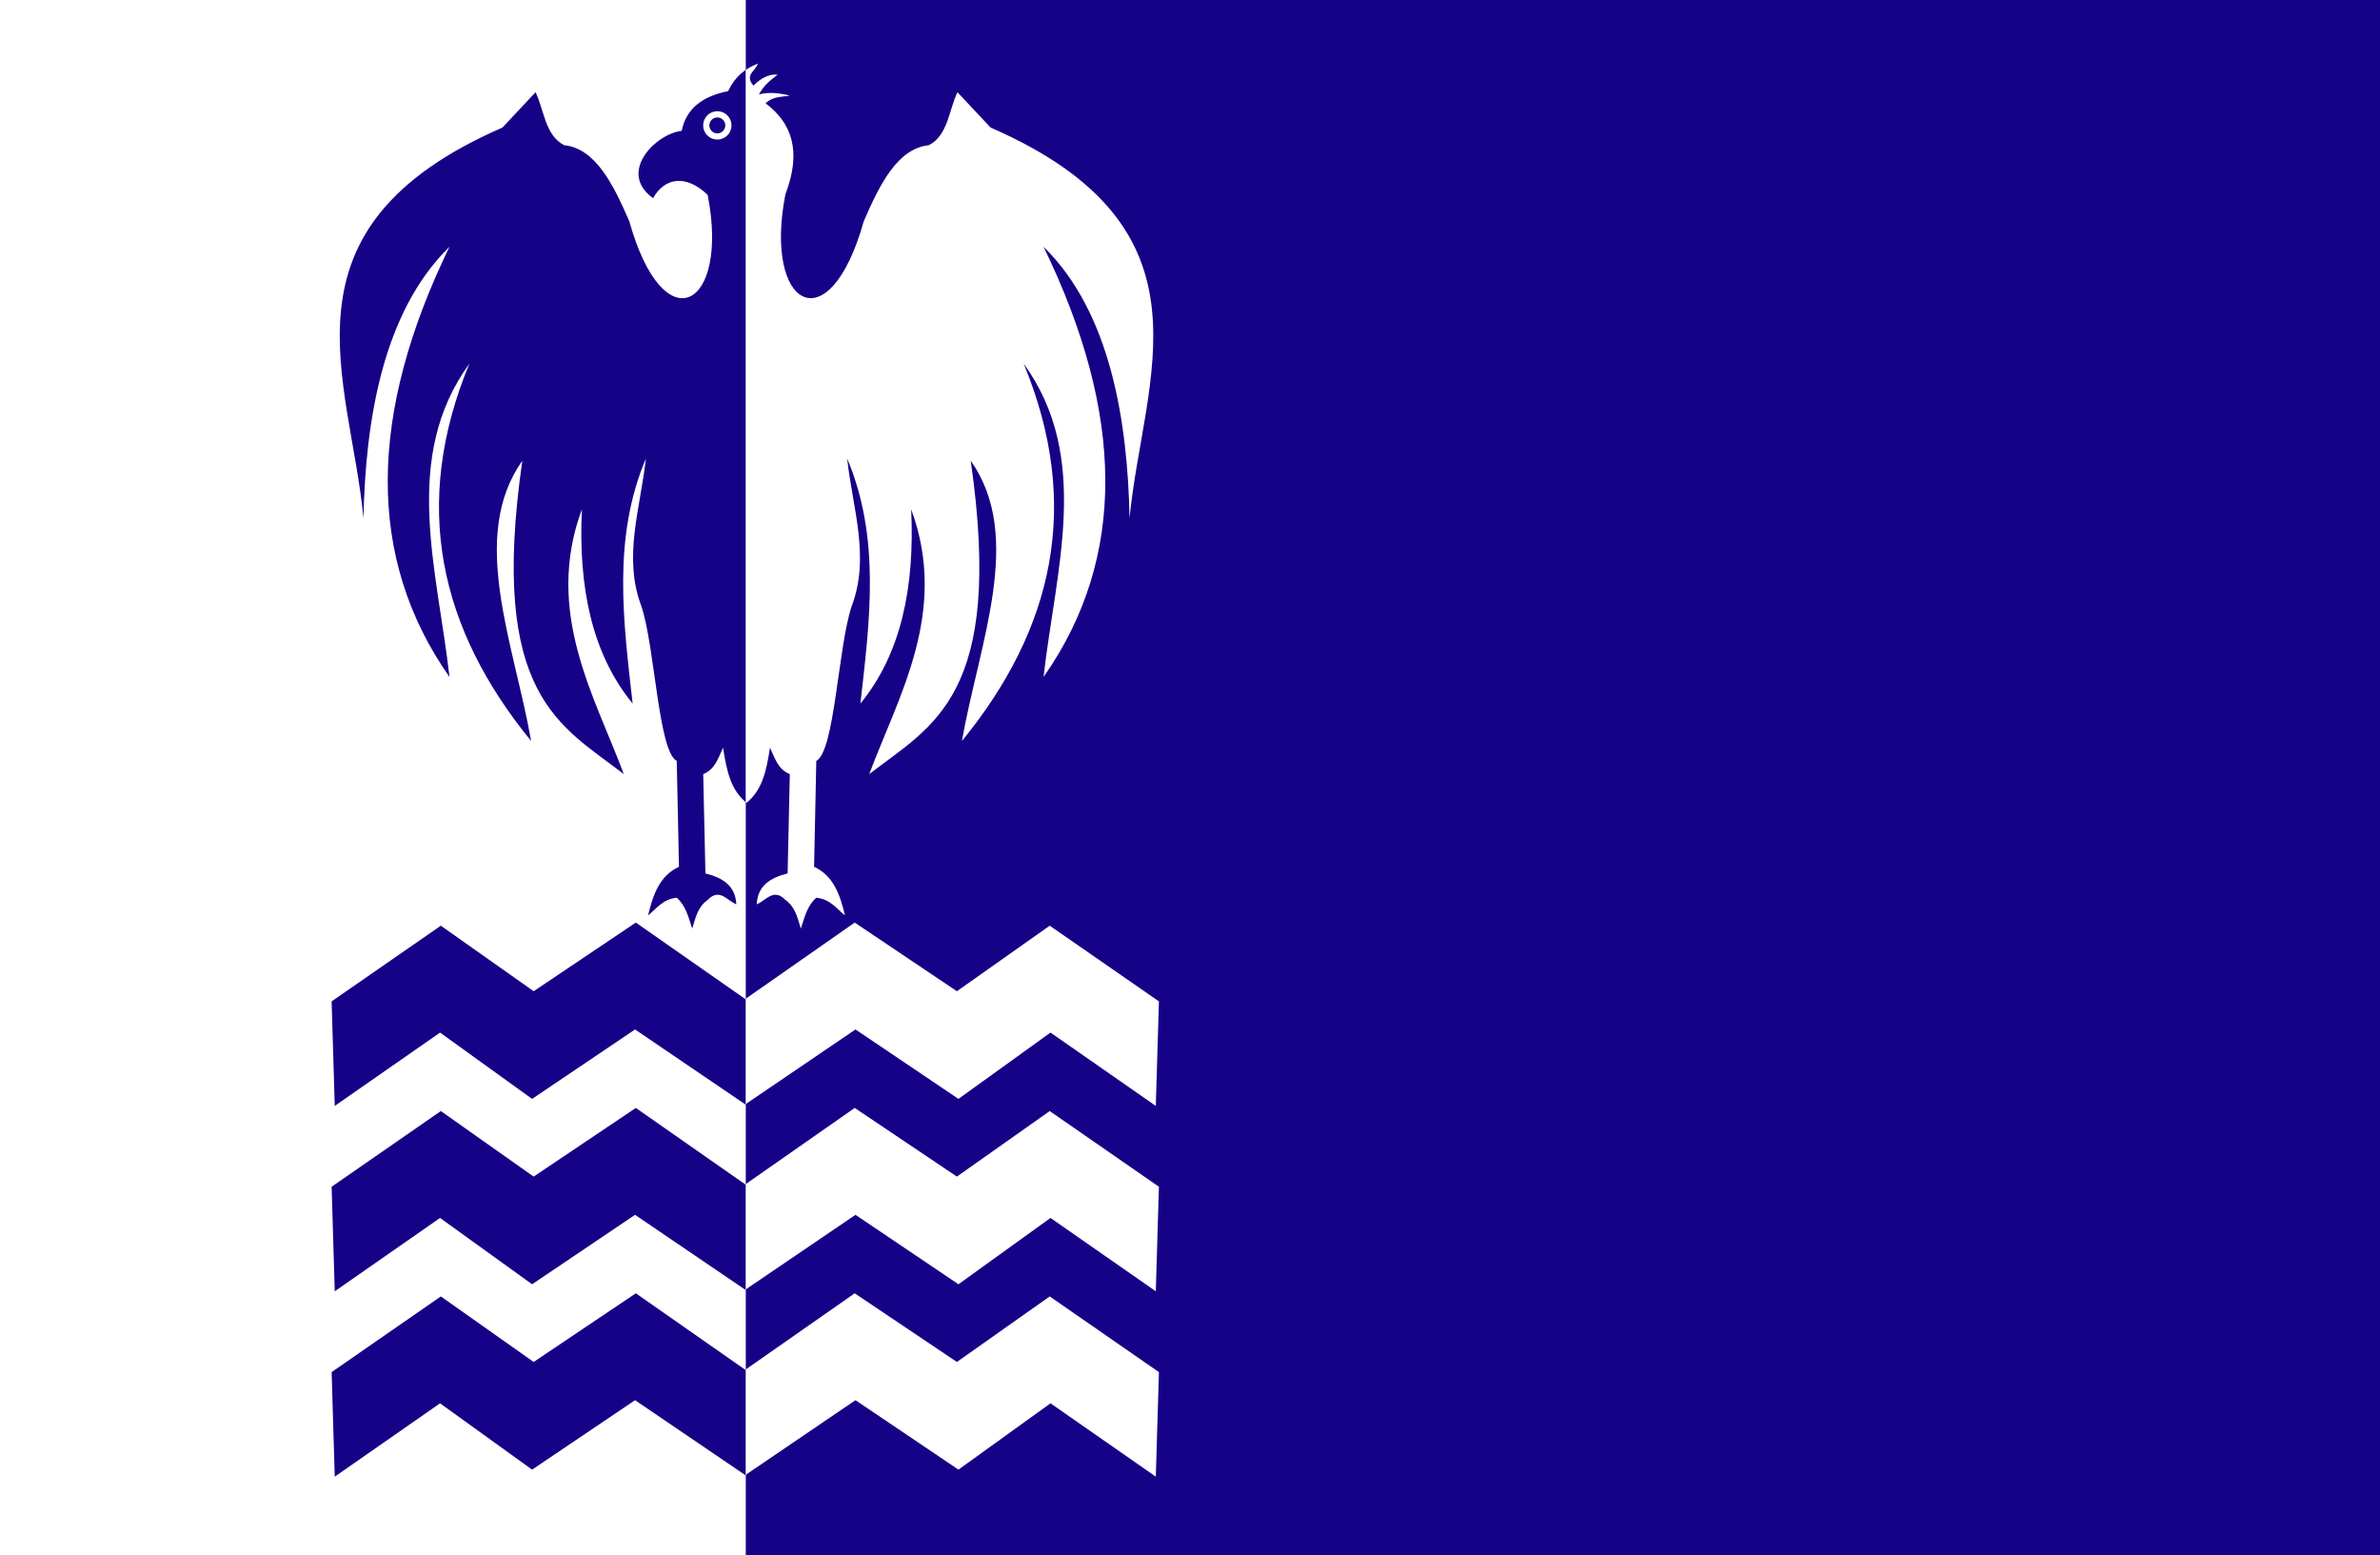 <?xml version="1.0" encoding="UTF-8" standalone="no"?>
<!-- Created with Inkscape (http://www.inkscape.org/) -->
<svg
   xmlns:svg="http://www.w3.org/2000/svg"
   xmlns="http://www.w3.org/2000/svg"
   version="1.0"
   width="770.554"
   height="503.429"
   id="svg1901">
  <rect width="100%" height="100%" fill="#808080" stroke="none"/>
  <defs
     id="defs1903">
    <clipPath
       id="clipPath3467">
      <path
         d="M 241.696,259.857 C 236.7,255.805 235.293,249.861 234.107,242 C 232.547,245.324 231.501,249.058 227.678,250.571 L 228.392,282.714 C 233.884,284.085 238.106,286.611 238.392,292.714 C 235.417,291.52 232.943,287.316 229.107,291.286 C 225.762,293.71 225.187,297.242 224.107,300.571 C 222.925,296.995 222.105,293.239 219.107,290.571 C 214.564,291.028 212.62,294.085 209.821,296.286 C 211.415,289.656 213.533,283.446 219.821,280.571 L 219.107,246.286 C 213.146,243.242 212.081,209.553 207.678,196.286 C 201.579,180.333 207.401,164.381 209.107,148.429 C 198.234,174.228 201.806,200.989 204.821,227.714 C 191.761,211.817 187.178,190.27 188.392,164.857 C 176.094,198.126 192.61,225.44 201.964,250.571 C 181.703,234.831 158.119,225.541 169.107,149.143 C 151.7,173.732 166.391,208.197 171.964,239.857 C 142.358,203.641 133.029,163.449 151.964,117.714 C 129.904,148.09 141.597,184.285 145.535,219.143 C 118.396,180.468 119.344,133.769 145.535,79.857 C 123.812,101.129 118.321,136.476 117.678,167.714 C 113.396,122.504 87.756,73.895 162.678,41.286 L 173.392,29.857 C 176.116,35.297 176.408,43.826 182.678,47 C 192.679,48.07 198.436,59.324 203.749,71.643 C 214.943,111.596 236.291,99.519 229.107,63.071 C 222.029,56.317 215.202,57.496 211.429,64.143 C 199.753,55.699 212.496,43.209 220.714,42.357 C 222.164,35.028 227.604,31.12 235.714,29.5 C 238.258,24.352 241.382,22.238 245.357,20.571 C 244.776,22.917 240.885,24.16 243.929,27.714 C 246.39,25.263 248.988,23.902 251.786,24.143 C 249.676,25.856 247.503,27.252 245.714,30.571 C 249.048,29.692 252.381,30.138 255.714,30.929 C 253.095,31.486 250.476,31.037 247.857,33.429 C 256.212,39.705 259.708,48.709 254.286,62.893 C 247.101,99.519 268.449,111.596 279.643,71.643 C 284.956,59.324 290.714,48.07 300.714,47 C 306.985,43.826 307.276,35.297 310,29.857 L 320.714,41.286 C 395.637,73.895 369.996,122.504 365.714,167.714 C 365.072,136.476 359.581,101.129 337.857,79.857 C 364.048,133.769 364.996,180.468 337.857,219.143 C 341.795,184.285 353.488,148.09 331.429,117.714 C 350.364,163.449 341.034,203.641 311.429,239.857 C 317.002,208.197 331.692,173.732 314.286,149.143 C 325.273,225.541 301.689,234.831 281.429,250.571 C 290.783,225.44 307.298,198.126 295,164.857 C 296.215,190.27 291.631,211.817 278.571,227.714 C 281.586,200.989 285.158,174.228 274.286,148.429 C 275.992,164.381 281.814,180.333 275.714,196.286 C 271.312,209.553 270.246,243.242 264.286,246.286 L 263.571,280.571 C 269.859,283.446 271.977,289.656 273.571,296.286 C 270.772,294.085 268.829,291.028 264.286,290.571 C 261.287,293.239 260.467,296.995 259.286,300.571 C 258.206,297.242 257.63,293.71 254.286,291.286 C 250.449,287.316 247.976,291.52 245,292.714 C 245.286,286.611 249.508,284.085 255,282.714 L 255.714,250.571 C 251.892,249.058 250.845,245.324 249.286,242 C 248.099,249.861 246.692,255.805 241.696,259.857 z M 240.29,46.335 C 240.29,49.61 237.631,52.269 234.355,52.269 C 231.079,52.269 228.421,49.61 228.421,46.335 C 228.421,43.059 231.079,40.4 234.355,40.4 C 237.631,40.4 240.29,43.059 240.29,46.335 z M 237.007,46.082 C 237.007,47.546 235.819,48.734 234.355,48.734 C 232.892,48.734 231.704,47.546 231.704,46.082 C 231.704,44.618 232.892,43.43 234.355,43.43 C 235.819,43.43 237.007,44.618 237.007,46.082 z M 241.292,357.462 L 276.977,333.218 L 310.312,355.694 L 340.112,334.228 L 374.204,357.967 L 375.215,324.126 L 339.859,299.63 L 309.807,320.843 L 276.725,298.62 L 241.292,323.369 L 205.859,298.62 L 172.777,320.843 L 142.725,299.63 L 107.369,324.126 L 108.379,357.967 L 142.472,334.228 L 172.272,355.694 L 205.607,333.218 L 241.292,357.462 z M 241.292,417.462 L 276.977,393.218 L 310.312,415.694 L 340.112,394.228 L 374.204,417.967 L 375.215,384.126 L 339.859,359.63 L 309.807,380.843 L 276.725,358.62 L 241.292,383.369 L 205.859,358.62 L 172.777,380.843 L 142.725,359.63 L 107.369,384.126 L 108.379,417.967 L 142.472,394.228 L 172.272,415.694 L 205.607,393.218 L 241.292,417.462 z M 241.292,477.462 L 276.977,453.218 L 310.312,475.694 L 340.112,454.228 L 374.204,477.967 L 375.215,444.126 L 339.859,419.63 L 309.807,440.843 L 276.725,418.62 L 241.292,443.369 L 205.859,418.62 L 172.777,440.843 L 142.725,419.63 L 107.369,444.126 L 108.379,477.967 L 142.472,454.228 L 172.272,475.694 L 205.607,453.218 L 241.292,477.462 z "
         style="fill:none;fill-opacity:1;fill-rule:nonzero;stroke:#000000;stroke-width:2;stroke-linecap:round;stroke-linejoin:round;stroke-miterlimit:4;stroke-dashoffset:0;stroke-opacity:1"
         id="path3469" />
    </clipPath>
    <clipPath
       id="clipPath3471">
      <path
         d="M 218.839,284.791 C 213.843,280.739 212.436,274.795 211.249,266.934 C 209.69,270.258 208.643,273.992 204.821,275.505 L 205.535,307.648 C 211.027,309.019 215.249,311.545 215.535,317.648 C 212.56,316.454 210.086,312.249 206.249,316.219 C 202.905,318.643 202.33,322.175 201.249,325.505 C 200.068,321.929 199.248,318.172 196.249,315.505 C 191.707,315.962 189.763,319.019 186.964,321.219 C 188.558,314.59 190.676,308.38 196.964,305.505 L 196.249,271.219 C 190.289,268.176 189.224,234.486 184.821,221.219 C 178.722,205.267 184.544,189.315 186.249,173.362 C 175.377,199.161 178.949,225.923 181.964,252.648 C 168.904,236.751 164.321,215.204 165.535,189.791 C 153.237,223.059 169.752,250.374 179.107,275.505 C 158.846,259.764 135.262,250.475 146.249,174.076 C 128.843,198.666 143.533,233.131 149.107,264.791 C 119.501,228.574 110.171,188.382 129.107,142.648 C 107.047,173.024 118.74,209.219 122.678,244.076 C 95.539,205.402 96.487,158.702 122.678,104.791 C 100.954,126.062 95.464,161.41 94.821,192.648 C 90.539,147.437 64.898,98.829 139.821,66.219 L 150.535,54.791 C 153.259,60.231 153.551,68.759 159.821,71.934 C 169.821,73.004 175.579,84.257 180.892,96.576 C 192.086,136.529 213.434,124.453 206.249,88.005 C 199.172,81.251 192.344,82.43 188.571,89.076 C 176.896,80.633 189.638,68.143 197.857,67.291 C 199.306,59.962 204.747,56.054 212.857,54.434 C 215.4,49.285 218.525,47.171 222.5,45.505 C 221.919,47.851 218.028,49.094 221.071,52.648 C 223.533,50.197 226.131,48.836 228.929,49.076 C 226.819,50.789 224.646,52.185 222.857,55.505 C 226.19,54.626 229.524,55.072 232.857,55.862 C 230.238,56.42 227.619,55.97 225,58.362 C 233.355,64.639 236.851,73.642 231.429,87.826 C 224.244,124.453 245.592,136.529 256.786,96.576 C 262.099,84.257 267.857,73.004 277.857,71.934 C 284.127,68.759 284.419,60.231 287.143,54.791 L 297.857,66.219 C 372.78,98.829 347.139,147.437 342.857,192.648 C 342.215,161.41 336.724,126.062 315,104.791 C 341.191,158.702 342.139,205.402 315,244.076 C 318.938,209.219 330.631,173.024 308.571,142.648 C 327.507,188.382 318.177,228.574 288.571,264.791 C 294.145,233.131 308.835,198.666 291.429,174.076 C 302.416,250.475 278.832,259.764 258.571,275.505 C 267.926,250.374 284.441,223.059 272.143,189.791 C 273.357,215.204 268.774,236.751 255.714,252.648 C 258.729,225.923 262.301,199.161 251.429,173.362 C 253.135,189.315 258.957,205.267 252.857,221.219 C 248.454,234.486 247.389,268.176 241.429,271.219 L 240.714,305.505 C 247.002,308.38 249.12,314.59 250.714,321.219 C 247.915,319.019 245.972,315.962 241.429,315.505 C 238.43,318.172 237.61,321.929 236.429,325.505 C 235.349,322.175 234.773,318.643 231.429,316.219 C 227.592,312.249 225.118,316.454 222.143,317.648 C 222.429,311.545 226.651,309.019 232.143,307.648 L 232.857,275.505 C 229.035,273.992 227.988,270.258 226.429,266.934 C 225.242,274.795 223.835,280.739 218.839,284.791 z M 217.433,71.268 C 217.433,74.544 214.774,77.203 211.498,77.203 C 208.222,77.203 205.564,74.544 205.564,71.268 C 205.564,67.992 208.222,65.334 211.498,65.334 C 214.774,65.334 217.433,67.992 217.433,71.268 z M 214.15,71.016 C 214.15,72.479 212.962,73.667 211.498,73.667 C 210.035,73.667 208.847,72.479 208.847,71.016 C 208.847,69.552 210.035,68.364 211.498,68.364 C 212.962,68.364 214.15,69.552 214.15,71.016 z M 218.435,382.395 L 254.12,358.151 L 287.455,380.627 L 317.255,359.162 L 351.347,382.9 L 352.357,349.06 L 317.002,324.564 L 286.95,345.777 L 253.868,323.554 L 218.435,348.302 L 183.002,323.554 L 149.92,345.777 L 119.868,324.564 L 84.512,349.06 L 85.522,382.9 L 119.615,359.162 L 149.414,380.627 L 182.75,358.151 L 218.435,382.395 z M 218.435,442.395 L 254.12,418.151 L 287.455,440.627 L 317.255,419.162 L 351.347,442.9 L 352.357,409.06 L 317.002,384.564 L 286.95,405.777 L 253.868,383.554 L 218.435,408.302 L 183.002,383.554 L 149.92,405.777 L 119.868,384.564 L 84.512,409.06 L 85.522,442.9 L 119.615,419.162 L 149.414,440.627 L 182.75,418.151 L 218.435,442.395 z M 218.435,502.395 L 254.12,478.151 L 287.455,500.627 L 317.255,479.162 L 351.347,502.9 L 352.357,469.06 L 317.002,444.564 L 286.95,465.777 L 253.868,443.554 L 218.435,468.302 L 183.002,443.554 L 149.92,465.777 L 119.868,444.564 L 84.512,469.06 L 85.522,502.9 L 119.615,479.162 L 149.414,500.627 L 182.75,478.151 L 218.435,502.395 z "
         style="fill:none;fill-opacity:1;fill-rule:nonzero;stroke:#000000;stroke-width:2;stroke-linecap:round;stroke-linejoin:round;stroke-miterlimit:4;stroke-dashoffset:0;stroke-opacity:1"
         id="path3473" />
    </clipPath>
  </defs>
  <g
     transform="translate(22.857,-24.934)"
     style="opacity:1"
     id="layer1">
    <rect
       width="398"
       height="579.828"
       x="-56.569"
       y="-33.973"
       transform="translate(-22.857,24.934)"
       style="opacity:1;fill:#ffffff;fill-opacity:1;fill-rule:nonzero;stroke:none;stroke-width:2;stroke-linecap:square;stroke-linejoin:miter;stroke-miterlimit:4;stroke-dasharray:none;stroke-dashoffset:0;stroke-opacity:1"
       id="rect3475" />
    <rect
       width="581.848"
       height="579.828"
       x="218.603"
       y="-8.786"
       style="opacity:1;fill:#160287;fill-opacity:1;fill-rule:nonzero;stroke:none;stroke-width:2;stroke-linecap:square;stroke-linejoin:miter;stroke-miterlimit:4;stroke-dasharray:none;stroke-dashoffset:0;stroke-opacity:1"
       id="rect3477" />
    <rect
       width="253.548"
       height="512.147"
       x="128.057"
       y="6.113"
       style="opacity:1;fill:#ffffff;fill-opacity:1;fill-rule:nonzero;stroke:none;stroke-width:2;stroke-linecap:square;stroke-linejoin:miter;stroke-miterlimit:4;stroke-dasharray:none;stroke-dashoffset:0;stroke-opacity:1"
       clip-path="url(#clipPath3471)"
       id="rect3456" />
    <rect
       width="150.513"
       height="512.147"
       x="90.914"
       y="-18.82"
       transform="translate(-22.857,24.934)"
       style="opacity:1;fill:#160287;fill-opacity:1;fill-rule:nonzero;stroke:none;stroke-width:2;stroke-linecap:square;stroke-linejoin:miter;stroke-miterlimit:4;stroke-dasharray:none;stroke-dashoffset:0;stroke-opacity:1"
       clip-path="url(#clipPath3467)"
       id="rect3454" />
    <path
       d="M 240 40.571 A 7.857 7.857 0 1 1  224.286,40.571 A 7.857 7.857 0 1 1  240 40.571 z"
       transform="matrix(0.455,0,0,0.455,103.766,47.063)"
       style="opacity:1;fill:none;fill-opacity:1;fill-rule:nonzero;stroke:#ffffff;stroke-width:4.4;stroke-linecap:square;stroke-linejoin:miter;stroke-miterlimit:4;stroke-dasharray:none;stroke-dashoffset:0;stroke-opacity:1"
       id="path3479" />
  </g>
</svg>
